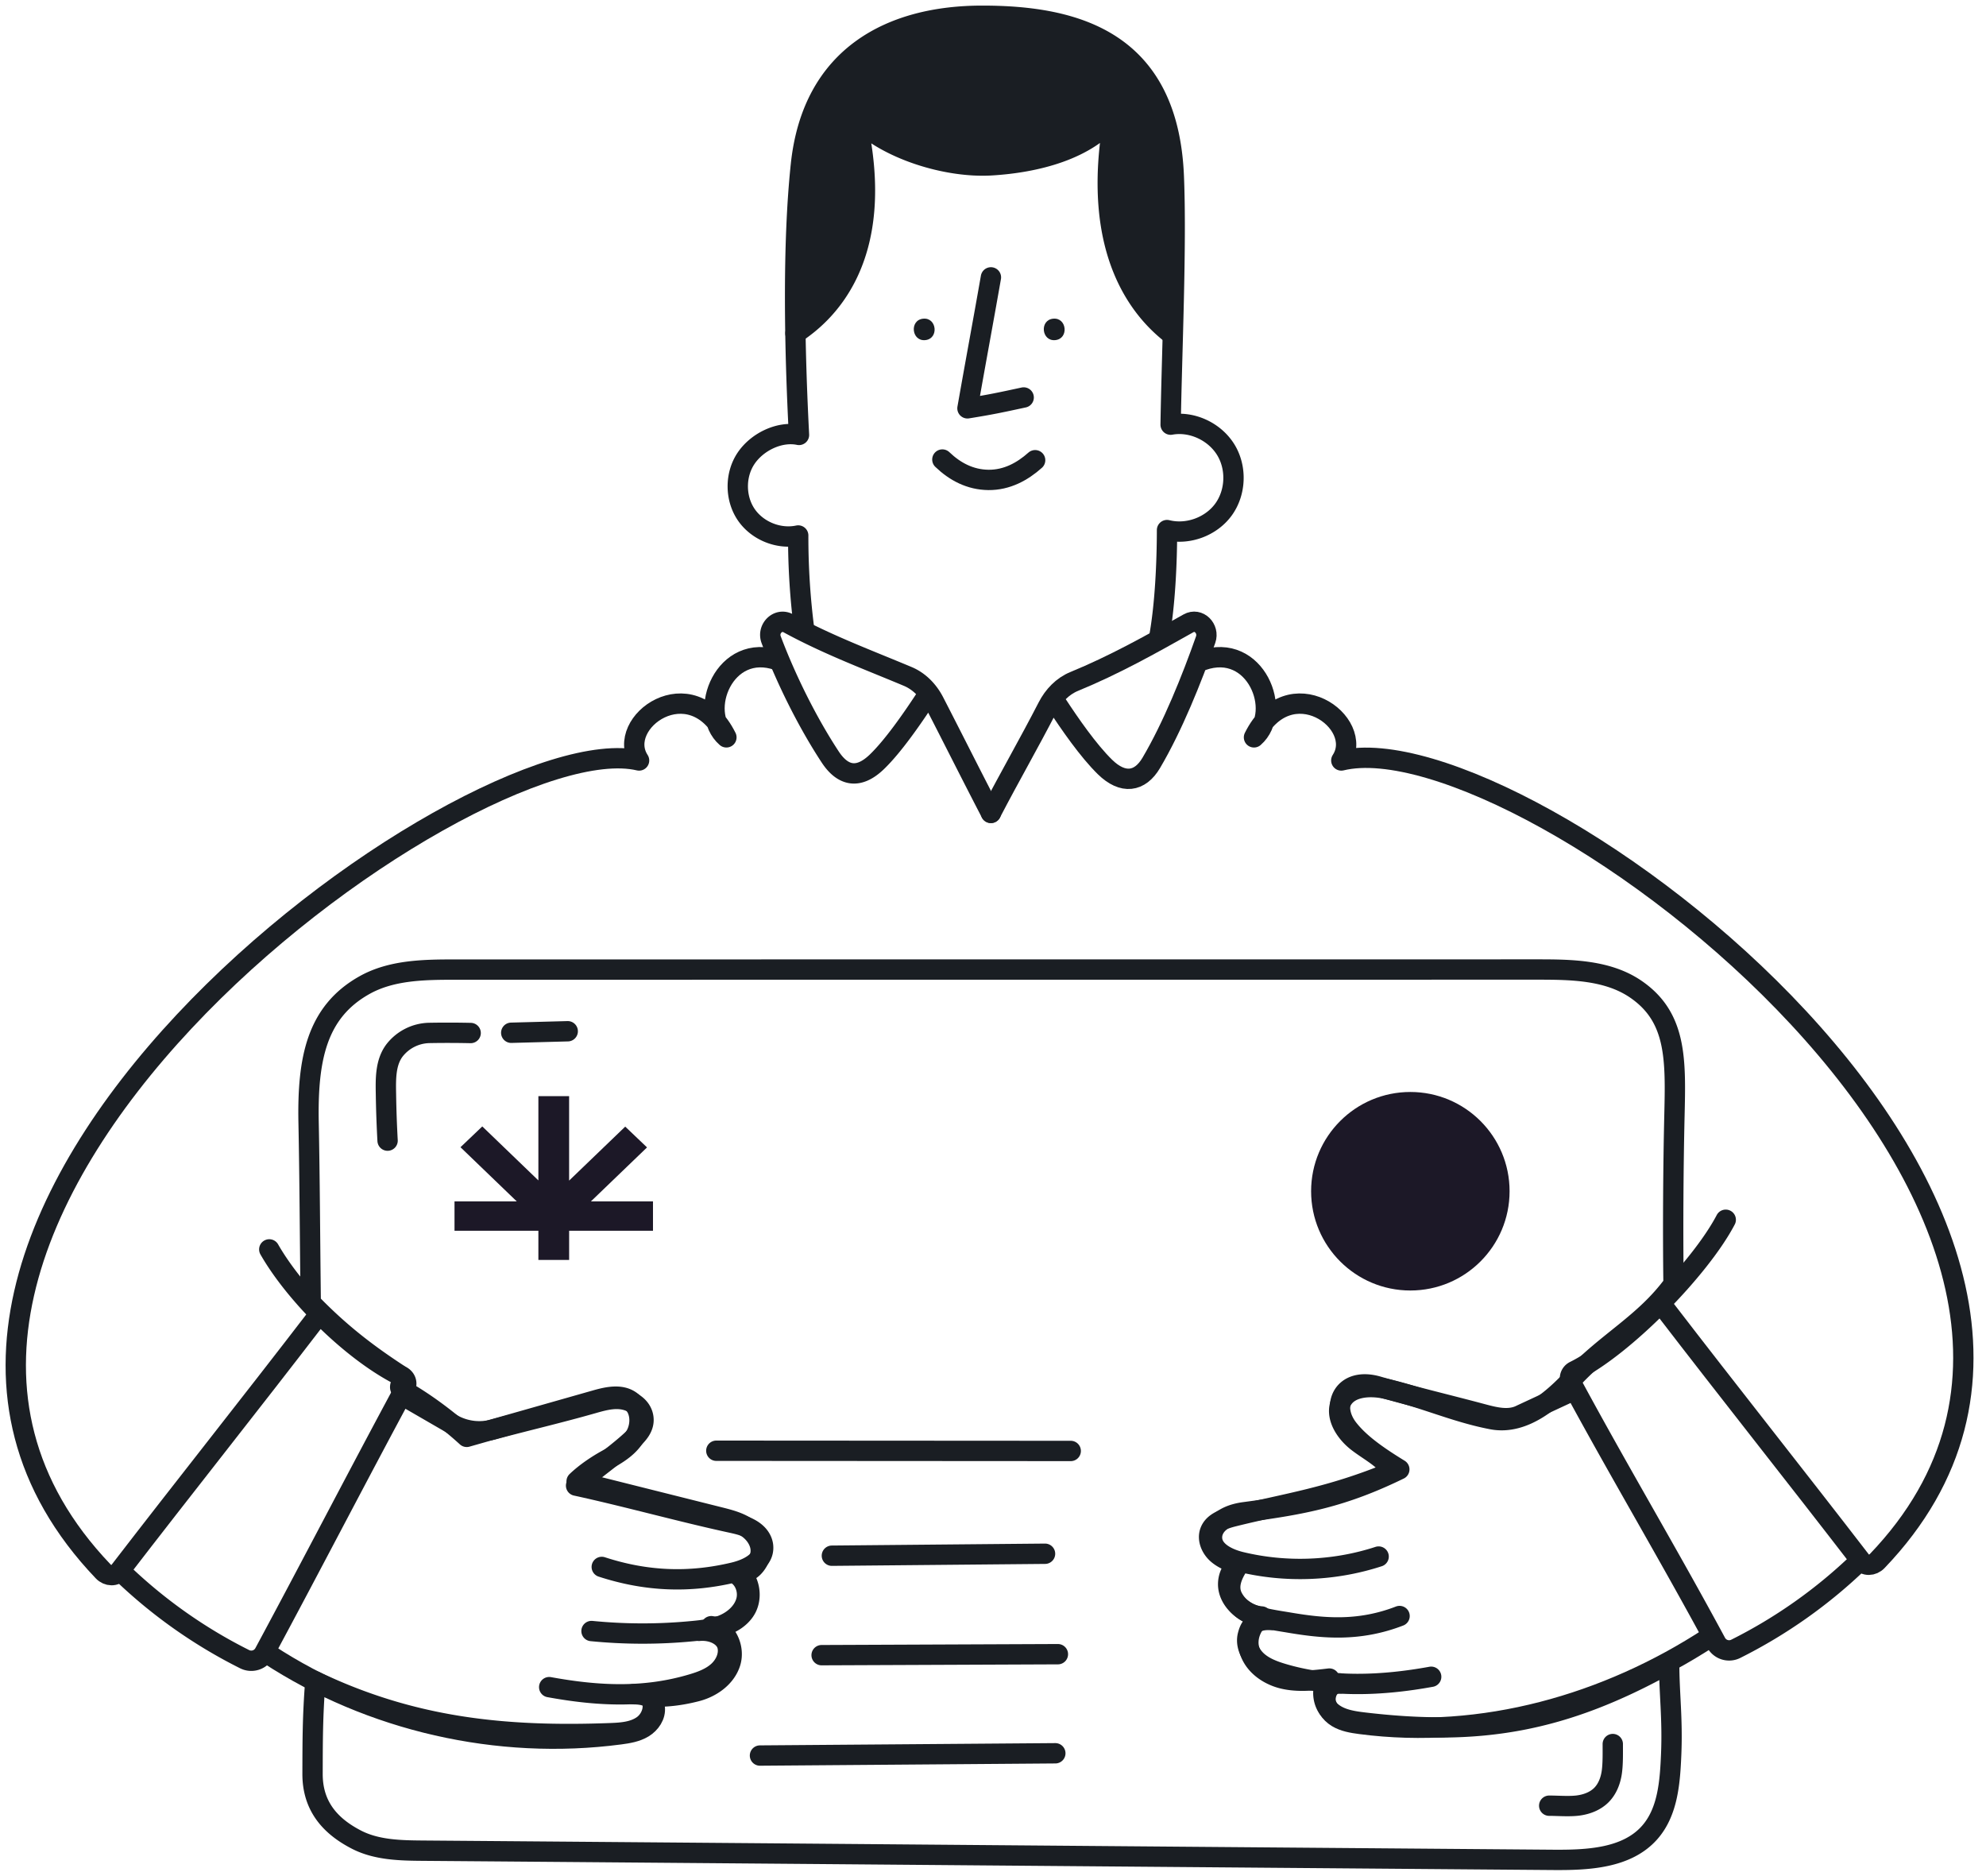 <svg width="126" height="119" fill="none" xmlns="http://www.w3.org/2000/svg"><path d="M103.764 62.731c-1.761-1.193-4.031-1.235-6.159-1.235l-68.735.005c-1.97 0-4.041.025-5.758.993-3.02 1.7-3.616 4.66-3.533 8.745.07 3.465.083 7.078.135 11.399 1.794 1.85 3.52 3.209 5.772 4.663.212.137-.265.677-.03.809 1.44.803 2.937 1.918 4.155 3.03l8.18-2.324c.74-.21 1.602-.402 2.225.05.638.464.7 1.448.33 2.144-.372.696-1.063 1.157-1.757 1.534-.693.376-1.436.875-2.006 1.42l9.071 2.274c.62.156 1.256.319 1.779.687.522.369.913.995.818 1.627-.096.632-.76 1.385-1.344 1.122.632.555.83 1.547.458 2.302-.37.754-1.414 1.334-2.239 1.173.967.176 1.508 1.368 1.216 2.307-.293.938-1.201 1.579-2.152 1.824-.951.246-2.022.396-3.001.312.459.539.172 1.432-.403 1.845-.575.413-1.324.472-2.032.498-6.808.257-12.597-.358-18.749-3.286-.176 2.266-.17 3.747-.176 5.86-.006 1.974 1.03 3.275 2.785 4.179 1.288.663 2.797.689 4.245.7 24.545.195 47.117.389 71.662.583 2.196.018 4.684-.087 6.139-1.733 1.162-1.314 1.293-3.217 1.367-4.969.095-2.274-.128-3.855-.128-5.773-6.767 3.762-12.037 4.642-19.437 3.756-.729-.088-1.501-.221-2.044-.716-.543-.494-.65-1.605-.078-2.065-.98.118-1.986.235-2.947.003-.96-.233-1.88-.893-2.133-1.848-.204-.766.156-1.606.78-2.093a2.26 2.26 0 0 1-1.844-1.229c-.343-.694-.025-1.419.405-2.062-.493-.172-1-.351-1.387-.702-.387-.35-.626-.917-.44-1.404.224-.586.92-.81 1.528-.96 3.341-.83 6.072-1.176 10.05-2.832-.506-.843-1.457-1.29-2.233-1.892-.776-.604-1.44-1.63-1.034-2.526.447-.987 1.82-1.072 2.875-.827 2.38.55 4.376 1.482 6.699 1.925 2.063.393 3.918-1.304 5.18-2.653 2.118-2.263 4.505-3.42 6.337-5.92-.045-3.436-.018-7.447.056-10.63.083-3.585.167-6.304-2.469-8.09h.001ZM62.868 51.562c-1.223-2.348-2.395-4.695-3.605-7.042-.364-.707-.938-1.306-1.672-1.614-2.49-1.046-5.07-2.001-7.578-3.37-.648-.353-1.349.344-1.089 1.035.964 2.561 2.324 5.278 3.745 7.44.777 1.183 1.762 1.46 2.952.323 1.034-.99 2.252-2.752 3.067-3.993M62.868 17.594c-.544 3.095-.943 5.21-1.488 8.306 1.488-.24 2.04-.358 3.566-.688" stroke="#1A1E23" stroke-width="1.29" stroke-linecap="round" stroke-linejoin="round"/><path d="M49.363 41.888c-3.413-1.2-5.124 3.28-3.277 4.882-2.227-4.453-7.115-.95-5.54 1.467-10.726-2.534-54.909 29.545-34 51.437.293.307.769.329 1.028-.007 4.103-5.328 8.375-10.697 12.463-16.021" stroke="#1A1E23" stroke-width="1.29" stroke-linecap="round" stroke-linejoin="round"/><path d="M17.084 79.249c1.65 2.888 5.284 6.512 8.402 8.052a.52.52 0 0 1 .227.715c-3.026 5.614-5.923 11.22-8.945 16.834a.94.94 0 0 1-1.245.393 31.717 31.717 0 0 1-7.825-5.53M25.689 88.593l3.108 1.798c.769.401 1.66.503 2.499.28 2.11-.566 4.202-1.051 6.323-1.657.758-.216 1.56-.435 2.324-.13.41.162.751.491.853.92.166.707-.355 1.22-.835 1.65-1.03.927-2.382 1.852-3.412 2.779 3.196.694 6.602 1.646 9.799 2.341.596.13 1.209.266 1.668.708.216.208.37.485.398.784.088.945-.955 1.457-1.836 1.67-2.868.689-5.597.567-8.4-.346M46.55 99.777c.653.251.972 1.067.8 1.746-.172.679-.736 1.205-1.373 1.496-.637.291-1.346.379-2.043.444a32.881 32.881 0 0 1-6.406-.007M44.345 103.444c.896-.081 1.654.353 1.803.94.149.587-.138 1.22-.586 1.627-.448.408-1.032.629-1.612.803-3.042.913-5.982.77-9.106.201" stroke="#1A1E23" stroke-width="1.29" stroke-linecap="round" stroke-linejoin="round"/><path d="M40.166 107.464c1.004 0 1.308.324 1.374.839.065.515-.278 1.014-.722 1.283-.443.27-.972.355-1.486.423-7.724 1.017-15.79-.823-22.31-5.087M76.28 41.888c3.413-1.2 5.124 3.28 3.278 4.882 2.227-4.453 7.114-.95 5.54 1.467 11.497-2.797 54.512 29.376 34 50.779-.294.307-.769.33-1.029-.007-4.103-5.328-8.374-10.697-12.463-16.021" stroke="#1A1E23" stroke-width="1.29" stroke-linecap="round" stroke-linejoin="round"/><path d="M109.488 77.369c-1.629 3.116-6.475 8.058-9.594 9.598a.52.52 0 0 0-.226.715c3.026 5.614 6.187 10.897 9.208 16.511a.94.94 0 0 0 1.245.393 31.747 31.747 0 0 0 7.825-5.53M99.692 88.258l-3.175 1.475c-.768.402-1.66.175-2.498-.05-2.111-.565-4.47-1.125-6.588-1.741-2.195-.64-3.069 1.197-1.89 2.695.674.857 1.7 1.626 3.237 2.566-3.595 1.75-6.065 2.22-9.811 2.714-.605.08-1.21.266-1.668.708-.217.208-.37.484-.399.784-.088.944.955 1.457 1.837 1.669 2.867.69 5.925.568 8.729-.346M78.766 99.119c-.654.25-.973 1.067-.8 1.746.17.679.735 1.206 1.372 1.497.637.291 1.762.442 2.452.559 2.16.366 4.42.583 7.004-.417M80.75 102.766c-1.12-.101-1.434.374-1.583.961-.15.587.137 1.219.585 1.627.448.408 1.033.629 1.613.803 3.041.913 6.31.769 9.435.2" stroke="#1A1E23" stroke-width="1.29" stroke-linecap="round" stroke-linejoin="round"/><path d="M85.028 106.779c-.632-.02-.872.459-.924.866-.065.515.278 1.014.722 1.284.443.269.972.355 1.486.422 7.724 1.017 15.659-1.241 22.178-5.505M62.868 51.562c1.223-2.348 2.396-4.374 3.605-6.72.364-.708.936-1.312 1.672-1.615 2.544-1.046 4.775-2.295 7.257-3.69.644-.363 1.334.337 1.089 1.034-.882 2.506-2.094 5.522-3.451 7.82-.72 1.22-1.8 1.37-2.936.259-1.07-1.048-2.24-2.747-3.055-3.988" stroke="#1A1E23" stroke-width="1.29" stroke-linecap="round" stroke-linejoin="round"/><path d="M74.47 11.167C74.11 2.654 68.354.987 62.264 1.001c-5.582.012-10.705 2.42-11.45 9.452-.34 3.205-.41 7.001-.349 10.69h.001c1.655-1.1 5.94-4.53 3.848-13.65 1.949 2.002 5.785 3.16 8.575 2.993 2.79-.168 6.12-.958 7.815-3.18-1.64 8.872 1.888 12.56 3.696 13.942h.01c.094-3.525.177-7.313.06-10.08Z" fill="#1A1E23"/><path d="M58.702 21.574c.875-.085.744-1.446-.133-1.36-.876.085-.744 1.445.133 1.36ZM66.95 21.574c.876-.085.744-1.446-.133-1.36-.875.085-.744 1.445.133 1.36Z" fill="#1A1E23"/><path d="M59.787 29.148c.798.765 1.765 1.282 2.928 1.293 1.165.01 2.15-.528 2.959-1.25" stroke="#1A1E23" stroke-width="1.29" stroke-linecap="round" stroke-linejoin="round"/><path d="M51.025 39.973a45.867 45.867 0 0 1-.383-6.007c-1.231.262-2.597-.288-3.303-1.33-.705-1.044-.709-2.516-.008-3.562.702-1.046 2.128-1.744 3.36-1.487-.274-5.306-.423-11.983.123-17.135.745-7.03 5.868-9.44 11.45-9.452C68.354.986 74.11 2.654 74.47 11.166c.186 4.396-.133 11.37-.2 15.77 1.33-.241 2.764.423 3.483 1.566.718 1.143.666 2.72-.126 3.814-.793 1.093-2.276 1.634-3.586 1.307-.004 2.014-.115 4.737-.504 6.85" stroke="#1A1E23" stroke-width="1.29" stroke-linecap="round" stroke-linejoin="round"/><path d="M50.466 21.143c1.655-1.102 5.939-4.53 3.847-13.651 1.95 2.003 5.786 3.161 8.575 2.993 2.79-.167 6.121-.957 7.816-3.18-1.64 8.873 1.888 12.56 3.695 13.943M45.446 92.02l22.485.014M52.778 98.678l13.523-.124M52.127 104.987l14.99-.062M48.216 111.354l18.738-.144M24.59 72.35a72.853 72.853 0 0 1-.103-2.92c-.018-.979-.044-2.036.551-2.813a2.87 2.87 0 0 1 2.186-1.098 66.747 66.747 0 0 1 2.636.005M32.435 65.508l3.584-.096M98.288 114.535c.544 0 1.24.059 1.797-.007.557-.067 1.116-.27 1.513-.667.386-.386.588-.924.663-1.463.075-.541.06-1.19.06-1.773" stroke="#1A1E23" stroke-width="1.29" stroke-linecap="round" stroke-linejoin="round"/><path d="M34.157 79.918v-1.851h-5.321v-1.863h3.949l-3.57-3.436 1.383-1.319 3.559 3.425v-5.345h1.95v5.356l3.56-3.424 1.383 1.319-3.56 3.424h3.938v1.863h-5.32v1.85h-1.951Z" fill="#1C1827"/><circle cx="89.478" cy="75.56" r="6.296" fill="#1C1827"/></svg>
